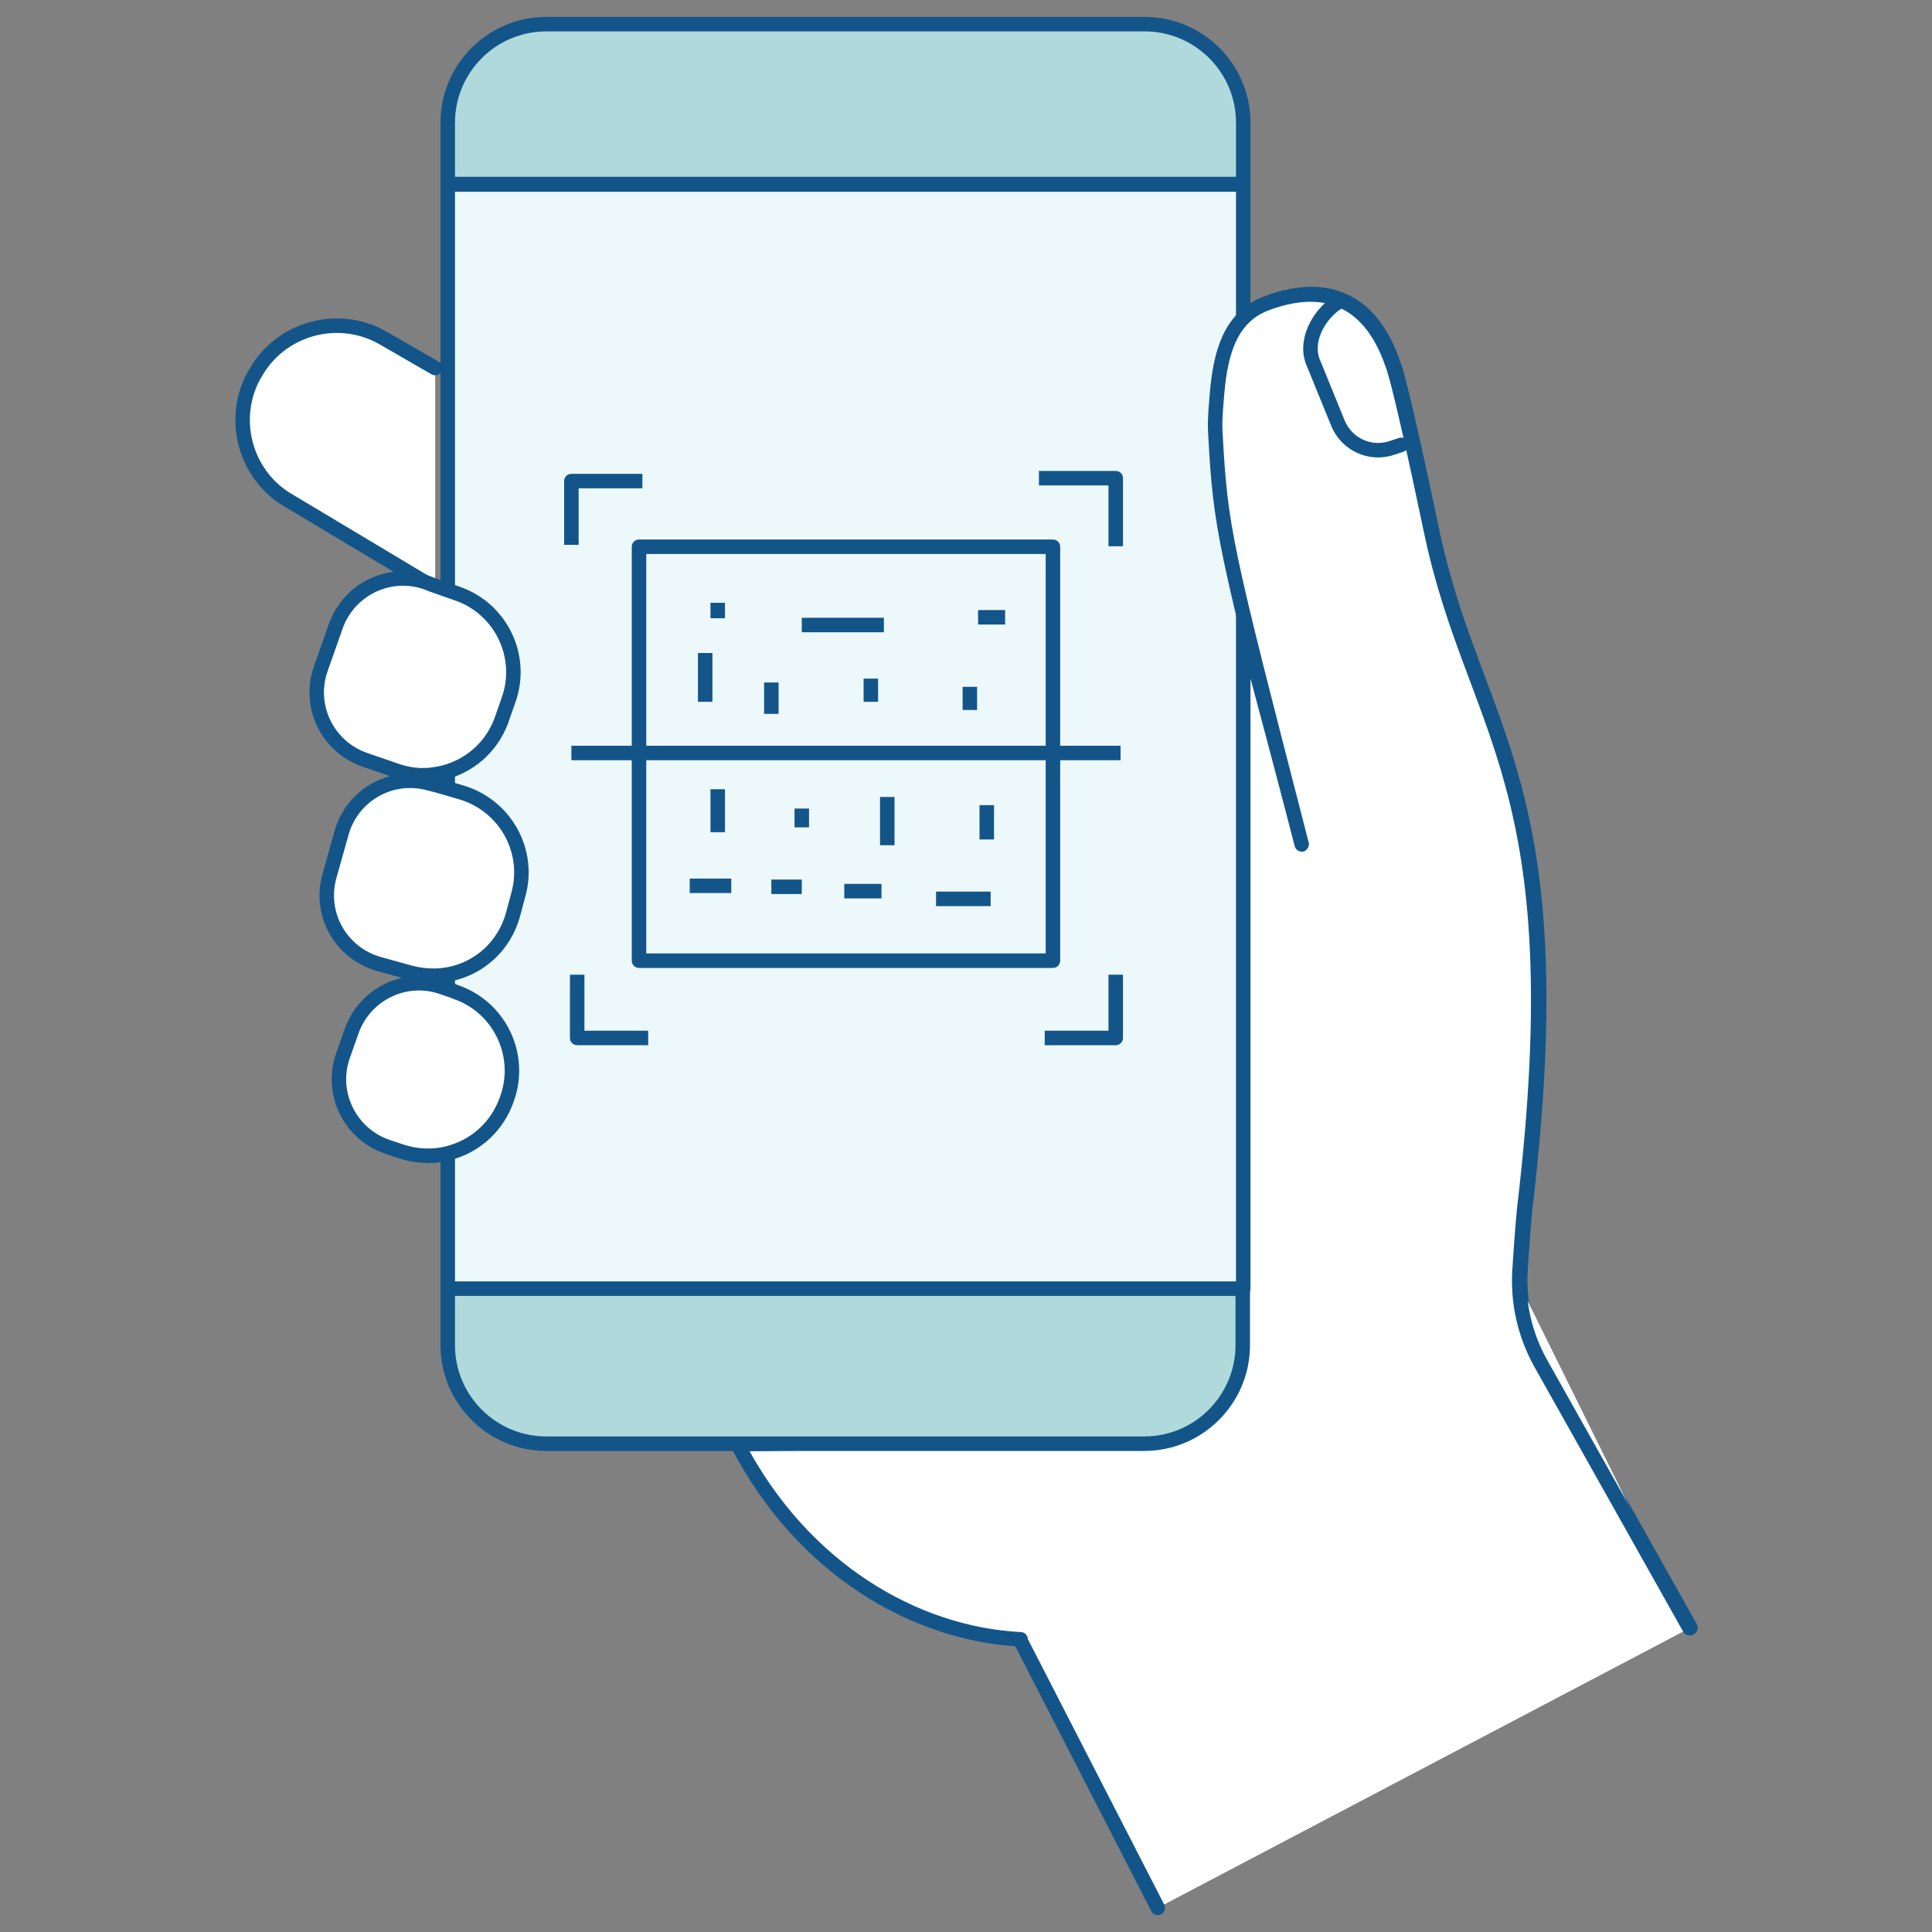 <?xml version="1.0" encoding="utf-8"?>
<!-- Generator: Adobe Illustrator 27.3.0, SVG Export Plug-In . SVG Version: 6.00 Build 0)  -->
<svg version="1.1" id="Layer_1" xmlns="http://www.w3.org/2000/svg" xmlns:xlink="http://www.w3.org/1999/xlink" x="0px" y="0px"
	 viewBox="0 0 400 400" style="enable-background:new 0 0 400 400;" xml:space="preserve">
<rect x="0" y="0" width="400" height="400" fill="#808080" stroke="none"/>
<style type="text/css">
	.st0{fill:#FFFFFF;stroke:#135589;stroke-width:3;stroke-linecap:round;stroke-linejoin:round;}
	.st1{fill:#AFD9DA;stroke:#135589;stroke-width:3;stroke-linecap:round;stroke-linejoin:round;}
	.st2{fill:#EDF8FB;stroke:#135589;stroke-width:3;stroke-linecap:round;stroke-linejoin:round;}
	.st3{fill:#EDF8FB;stroke:#135589;stroke-width:3;stroke-linejoin:round;}
	.st4{fill:none;stroke:#135589;stroke-width:3;stroke-linejoin:round;}
</style>
<g>
	<path class="st0" d="M239.7,395l-28.4-55.3v-0.3c-21.9-1.1-45.2-14.6-58.6-40.4l85.6-1.2c9.8-0.1,17.7-8,17.8-17.8l1.4-150.6
		l12.1,45.4c-15-58-16.7-64.4-17.6-81.6c-0.2-3-0.1-7.9,0.1-10.9c0.6-8.1,2.2-16.5,10.1-19.5c11.2-4.3,21.4-1.9,26.3,12.6
		c0,0,1.1,1.6,8,34.5c8.8,41.9,29.8,51.7,19.3,140.1c-0.3,2.9-0.7,8.2-1,13c-0.4,6.6,1.1,13.2,4.3,19l30.9,55"/>
	<path class="st0" d="M90.1,76.2L79,69.8c-9.3-5.1-21.1-1.7-26.2,7.6l-0.2,0.3c-5.1,9.3-1.7,21.1,7.6,26.2l29.9,17.9"/>
	<path class="st1" d="M92.7,278.5c0,11.3,9.2,20.4,20.4,20.4h123.8c11.3,0,20.4-9.2,20.4-20.4v-11.8H92.7V278.5z"/>
	<rect x="92.7" y="38.2" class="st2" width="164.7" height="228.6"/>
	<path class="st1" d="M257.4,25.4C257.4,14.1,248.2,5,237,5H113.1c-11.3,0-20.4,9.2-20.4,20.4v12.7h164.7L257.4,25.4L257.4,25.4z"/>
	<polyline class="st3" points="134.2,214.9 119.5,214.9 119.5,201.8 	"/>
	<polyline class="st3" points="231,201.8 231,214.9 216.3,214.9 	"/>
	<polyline class="st3" points="215.1,99 231,99 231,113.1 	"/>
	<polyline class="st3" points="118.3,112.8 118.3,99.6 133,99.6 	"/>
	<rect x="132.3" y="113.2" class="st3" width="85.7" height="85.7"/>
	<line class="st4" x1="166" y1="129.4" x2="183" y2="129.4"/>
	<line class="st4" x1="159.7" y1="147.8" x2="159.7" y2="141.3"/>
	<line class="st4" x1="146" y1="135.2" x2="146" y2="145.3"/>
	<line class="st4" x1="166" y1="167.4" x2="166" y2="171.3"/>
	<line class="st4" x1="159.7" y1="183.6" x2="166" y2="183.6"/>
	<line class="st4" x1="183.7" y1="165" x2="183.7" y2="175"/>
	<line class="st4" x1="142.8" y1="183.4" x2="151.4" y2="183.4"/>
	<line class="st4" x1="193.8" y1="186.1" x2="205.1" y2="186.1"/>
	<line class="st4" x1="200.8" y1="142.2" x2="200.8" y2="147"/>
	<line class="st4" x1="180.3" y1="140.5" x2="180.3" y2="145.3"/>
	<line class="st4" x1="148.6" y1="163.4" x2="148.6" y2="172.3"/>
	<line class="st4" x1="204.3" y1="166.7" x2="204.3" y2="173.8"/>
	<line class="st4" x1="202.5" y1="127.8" x2="208.1" y2="127.8"/>
	<line class="st4" x1="174.8" y1="184.5" x2="182.5" y2="184.5"/>
	<line class="st4" x1="148.6" y1="124.8" x2="148.6" y2="128"/>
	<line class="st4" x1="118.3" y1="155.9" x2="232" y2="155.9"/>
	<path class="st0" d="M90.5,162.6l-1.6-0.4c-7.9-2.2-16,2.4-18.2,10.3l-2.5,8.9c-2.2,7.9,2.4,16,10.3,18.2l6.5,1.8
		c2.7,0.7,5.5,0.8,8,0.3c6.2-1.2,11.4-5.8,13.2-12.3l1.1-4.1c2.6-9.2-2.8-18.7-12-21.3L90.5,162.6L90.5,162.6z"/>
	<path class="st0" d="M89.3,121l-1-0.4c-7.7-2.7-16.1,1.4-18.8,9.1l-3.1,8.8c-2.7,7.7,1.4,16.1,9.1,18.8l6.4,2.2
		c2.5,0.9,5.1,1.2,7.5,0.9c6.4-0.7,12.2-4.9,14.5-11.5l1.4-4c3.2-9-1.6-18.9-10.6-22L89.3,121L89.3,121z"/>
	<path class="st0" d="M93.9,205.2l-2.3-0.8c-7.7-2.7-16.1,1.4-18.8,9.1l-1.8,5.1c-2.7,7.7,1.4,16.1,9.1,18.8l2.7,0.9
		c3.8,1.3,7.7,1.3,11.2,0.1c4.9-1.6,9-5.4,10.9-10.7l0.1-0.3c3.2-9-1.6-18.9-10.6-22L93.9,205.2z"/>
	<path class="st0" d="M269.5,174.8c-16.1-62.4-16.8-65.1-17.9-85.7c-0.1-2.7,0.2-5.3,0.4-7.9c0.7-7.7,2.5-15.4,10-18.3
		c11.2-4.3,21.4-1.9,26.3,12.6c0,0,1.1,1.6,8,34.5c8.8,41.9,29.8,51.7,19.3,140.1c-0.3,2.9-0.7,8.2-1,13c-0.4,6.6,1.1,13.2,4.3,19
		l30.9,55"/>
	<path class="st0" d="M277,62.6c-3.2,1.9-6.9,7.1-5.3,12l5.3,13c1.8,4.4,6.7,6.7,11.3,5.1l1.8-0.6"/>
</g>
</svg>
